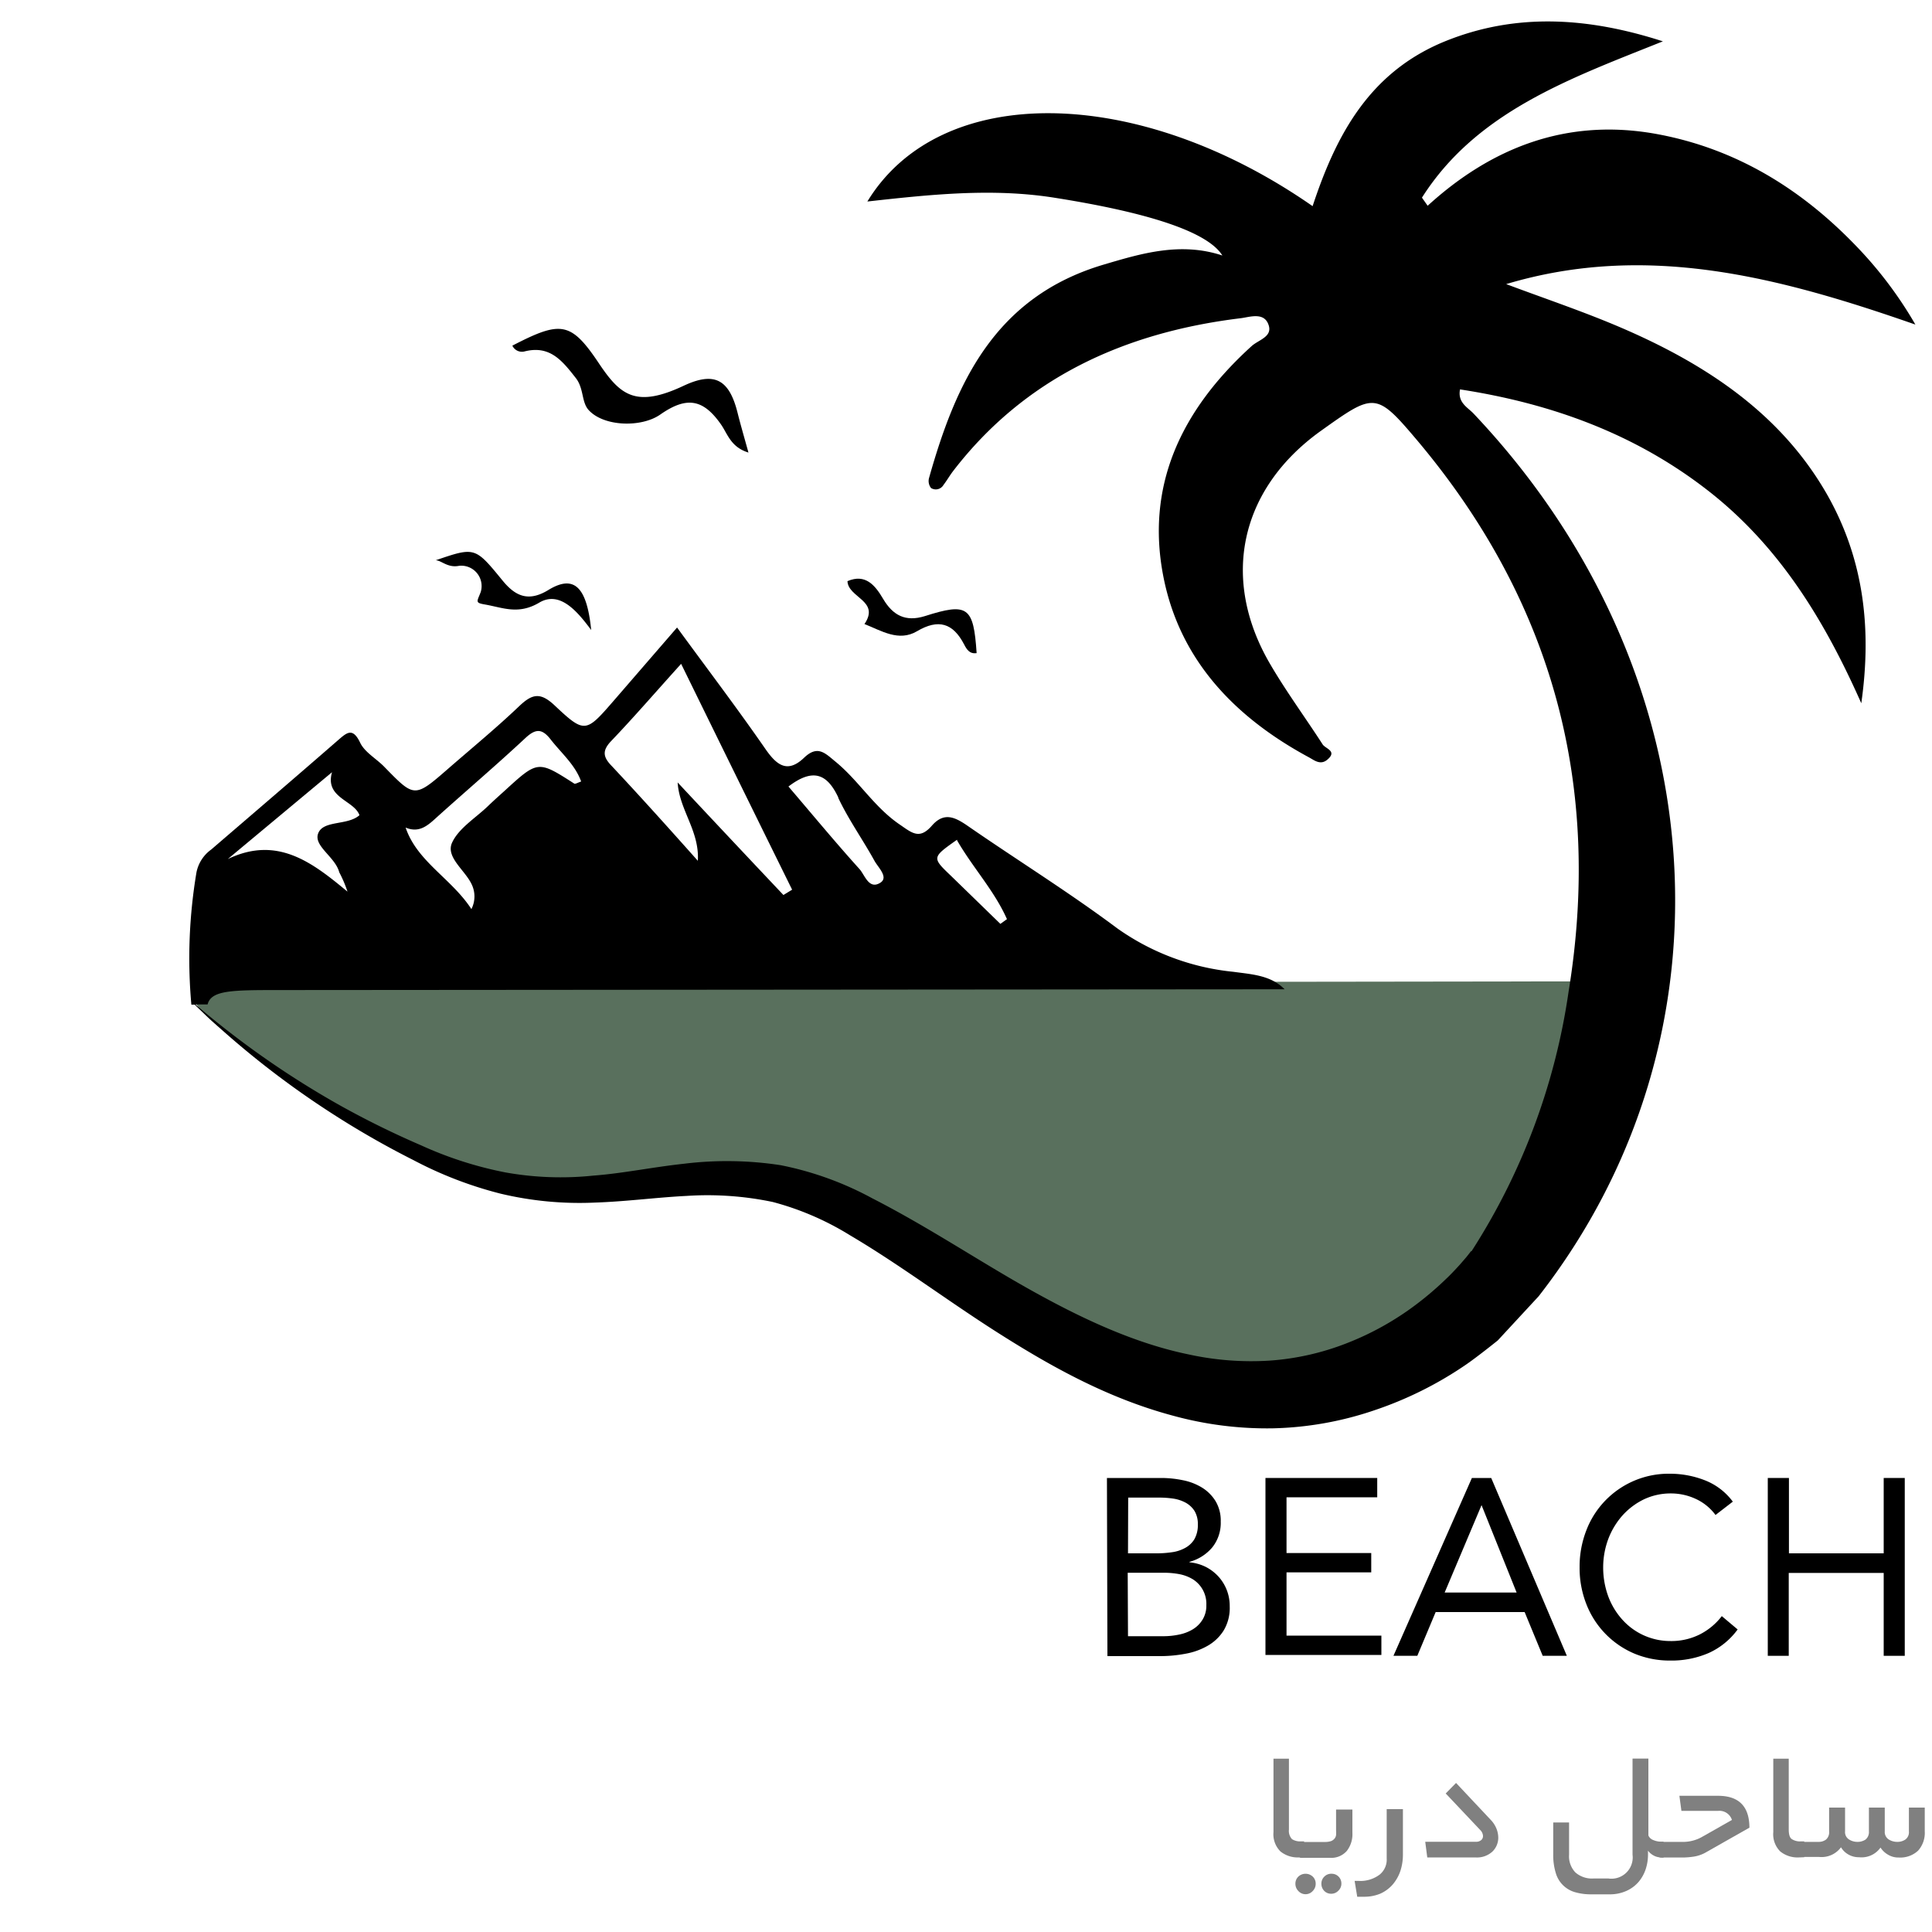 <svg id="Layer_1" data-name="Layer 1" xmlns="http://www.w3.org/2000/svg" viewBox="0 0 200 200"><defs><style>.cls-1{fill:gray;}.cls-2{fill:#59705d;}</style></defs><title>Eaglesee-Icon-Eagle-Green</title><path d="M114.59,153h5.62a11,11,0,0,1,2.23.23,6,6,0,0,1,2,.77,4.29,4.29,0,0,1,1.39,1.39,3.92,3.92,0,0,1,.54,2.13,4.05,4.05,0,0,1-.88,2.67,4.66,4.66,0,0,1-2.35,1.49v.05a4.82,4.82,0,0,1,1.65.46,4.65,4.65,0,0,1,1.33,1,4.52,4.52,0,0,1,1.18,3.1,4.53,4.53,0,0,1-.64,2.52,4.71,4.71,0,0,1-1.66,1.57,7.12,7.12,0,0,1-2.31.82,14,14,0,0,1-2.56.24h-5.49Zm2.18,7.8h3a10.77,10.77,0,0,0,1.52-.11,3.9,3.9,0,0,0,1.34-.42,2.54,2.54,0,0,0,1-.91,2.94,2.94,0,0,0,.37-1.55,2.6,2.6,0,0,0-.34-1.39,2.53,2.53,0,0,0-.9-.85,3.89,3.89,0,0,0-1.27-.43,10,10,0,0,0-1.45-.11h-3.25Zm0,8.58h3.7a7.74,7.74,0,0,0,1.59-.17,4.39,4.39,0,0,0,1.43-.55,3,3,0,0,0,1-1,2.75,2.75,0,0,0,.39-1.5,3,3,0,0,0-1.36-2.65,4.2,4.2,0,0,0-1.41-.55,8.72,8.72,0,0,0-1.62-.15h-3.75Z"/><path d="M131,153h11.57v2h-9.39v5.77h8.77v2h-8.77v6.55H143v2H131Z"/><path d="M152.37,153h2l7.83,18.41H159.7l-1.87-4.53h-9.21l-1.9,4.53h-2.47Zm1,2.81h0l-3.82,9.05H157Z"/><path d="M177.59,156.83a5.28,5.28,0,0,0-2.06-1.67,6.07,6.07,0,0,0-2.55-.56,6.47,6.47,0,0,0-2.82.62,7.2,7.2,0,0,0-2.22,1.68,7.88,7.88,0,0,0-1.46,2.44,8.4,8.4,0,0,0-.52,2.9,8.69,8.69,0,0,0,.52,3,7.49,7.49,0,0,0,1.45,2.41,6.66,6.66,0,0,0,5,2.23,6.55,6.55,0,0,0,3-.67,6.67,6.67,0,0,0,2.31-1.91l1.64,1.38a7.54,7.54,0,0,1-3,2.44,9.67,9.67,0,0,1-4,.78,9.48,9.48,0,0,1-3.69-.72,9.15,9.15,0,0,1-4.95-5.07,10.19,10.19,0,0,1-.72-3.88,10.33,10.33,0,0,1,.69-3.79,9.12,9.12,0,0,1,8.67-5.88,9.89,9.89,0,0,1,3.61.68,6.56,6.56,0,0,1,2.89,2.21Z"/><path d="M183,153h2.19v7.8H195V153h2.18v18.41H195v-8.58h-9.83v8.58H183Z"/><path class="cls-1" d="M134.48,192.28a2.85,2.85,0,0,1-1.93-.62,2.51,2.51,0,0,1-.72-2v-7.6h1.6v7.33a1.26,1.26,0,0,0,.32,1,1.58,1.58,0,0,0,.9.23H135v1.64Z"/><path class="cls-1" d="M134.1,195a1,1,0,0,1,.3-.73,1.09,1.09,0,0,1,1.5,0,1,1,0,0,1,.3.73,1.05,1.05,0,0,1-.3.75,1,1,0,0,1-1.5,0A1.05,1.05,0,0,1,134.1,195Zm.42-4.2c0-.06.06-.1.17-.12l.33,0h2.12a2,2,0,0,0,.65-.09.84.84,0,0,0,.36-.26.69.69,0,0,0,.16-.37,3.64,3.64,0,0,0,0-.48v-2.16H140v2.41a2.82,2.82,0,0,1-.58,1.88,2.14,2.14,0,0,1-1.77.71H135a1.84,1.84,0,0,1-.33,0c-.11,0-.17-.06-.17-.12Zm2.27,4.2a1,1,0,0,1,.3-.73,1,1,0,0,1,.77-.3,1,1,0,0,1,1,1,1,1,0,0,1-.31.75,1,1,0,0,1-.72.32,1,1,0,0,1-.77-.32A1.05,1.05,0,0,1,136.79,195Z"/><path class="cls-1" d="M142.82,194.06a2,2,0,0,0,.73-1.68v-5.1h1.68V192a5.41,5.41,0,0,1-.28,1.73,4.28,4.28,0,0,1-.8,1.38,3.73,3.73,0,0,1-1.26.92,4.29,4.29,0,0,1-1.67.32l-.72,0-.27-1.64h.4A3.31,3.31,0,0,0,142.82,194.06Z"/><path class="cls-1" d="M147.75,192.28l-.21-1.62h5.23a.81.81,0,0,0,.57-.18.55.55,0,0,0,.18-.41.91.91,0,0,0-.27-.61l-3.59-3.8,1.07-1.09,3.57,3.8a2.84,2.84,0,0,1,.6.9,2.57,2.57,0,0,1,.2.95,2,2,0,0,1-.6,1.45,2.36,2.36,0,0,1-1.77.61Z"/><path class="cls-1" d="M172,192.28a1.63,1.63,0,0,1-.82-.2,1.77,1.77,0,0,1-.58-.5V192a4.8,4.8,0,0,1-.24,1.5,4,4,0,0,1-.73,1.31,3.62,3.62,0,0,1-1.25.93,4.17,4.17,0,0,1-1.79.36h-1.83a5.91,5.91,0,0,1-1.71-.22,2.89,2.89,0,0,1-2-2,6.25,6.25,0,0,1-.26-1.91v-3.31h1.64V192a2.41,2.41,0,0,0,.65,1.83,2.6,2.6,0,0,0,1.89.63h1.53A2.2,2.2,0,0,0,169,192v-9.95h1.64V190a.85.85,0,0,0,.48.47,2.13,2.13,0,0,0,.92.18h.17v1.64Z"/><path class="cls-1" d="M171.69,190.79c0-.06.05-.1.17-.12l.33,0v0h2.21a4,4,0,0,0,1.89-.57l3-1.7a1.36,1.36,0,0,0-1.43-.94h-3.8l-.21-1.56h4q3.24,0,3.25,3.3l-4.41,2.5a3.69,3.69,0,0,1-1.38.5,8.19,8.19,0,0,1-1.07.09h-2a1.84,1.84,0,0,1-.33,0c-.12,0-.17-.06-.17-.12Z"/><path class="cls-1" d="M186.22,192.28a2.85,2.85,0,0,1-1.93-.62,2.51,2.51,0,0,1-.72-2v-7.6h1.6v7.33c0,.53.11.87.33,1a1.52,1.52,0,0,0,.89.23h.38v1.64Z"/><path class="cls-1" d="M186.26,190.79c0-.06.06-.1.17-.12a1.87,1.87,0,0,1,.34,0h1.49a1.24,1.24,0,0,0,.77-.24,1,1,0,0,0,.32-.85v-2.46H191v2.46a.9.9,0,0,0,.41.84,1.6,1.6,0,0,0,.87.25,1.48,1.48,0,0,0,.84-.24,1,1,0,0,0,.35-.85v-2.46h1.64v2.46a.92.92,0,0,0,.41.84,1.64,1.64,0,0,0,.89.25,1.47,1.47,0,0,0,.83-.24.94.94,0,0,0,.37-.85v-2.46h1.64v2.46a2.75,2.75,0,0,1-.69,2,2.7,2.7,0,0,1-2,.71,2.08,2.08,0,0,1-1.09-.28,2.29,2.29,0,0,1-.8-.75,2.4,2.4,0,0,1-2.22,1,2.14,2.14,0,0,1-1.1-.28,2.05,2.05,0,0,1-.77-.75,2.5,2.5,0,0,1-2.27,1h-1.51a1.87,1.87,0,0,1-.34,0c-.11,0-.17-.06-.17-.12Z"/><path class="cls-2" d="M20.25,101.78l151.35-.2s-2.94,8.65-20.87,33.06c-8.09,11-22,11.09-34.77,5.47-15.47-6.82-30.44-20.82-47.51-18.15-21.75,3.39-39.1-10.69-44.78-14.87S20.25,101.78,20.25,101.78Z"/><path d="M54.26,36.39c2.65-.69,3.93.93,5.36,2.76.83,1.08.57,2.47,1.31,3.29,1.57,1.74,5.49,1.84,7.44.46C71.1,41,72.82,41.3,74.68,44c.67,1,1,2.29,2.8,2.85-.44-1.59-.81-2.85-1.13-4.13-.87-3.47-2.41-4.27-5.57-2.79-4.91,2.31-6.53,1-8.67-2.15-3-4.52-4-4.62-9.07-2A1.09,1.09,0,0,0,54.26,36.39Z"/><path d="M47.54,58.57a2.11,2.11,0,0,1,2.22,2.73c-.39,1-.6,1.1.46,1.28,1.87.33,3.45,1.08,5.61-.2s4,1,5.37,2.84c-.45-4.49-1.78-5.77-4.44-4.14-2.08,1.27-3.43.62-4.75-1-2.84-3.47-2.84-3.47-6.91-2.08C45.69,58,46.34,58.82,47.54,58.57Z"/><path d="M89.49,64.6c1.75.69,3.54,1.86,5.43.75,2.23-1.32,3.74-.85,4.89,1.37.26.5.56,1,1.29.89-.32-4.81-.91-5.25-5.36-3.83-2,.62-3.3-.07-4.31-1.77-.84-1.43-1.84-2.65-3.7-1.85C87.79,61.88,91.13,62.18,89.49,64.6Z"/><path d="M168,34c-3.93-1.7-8-3.06-12.08-4.59,14.56-4.36,28.29-.72,42.36,4.19a41.63,41.63,0,0,0-6.1-8.1c-5.66-5.9-12.46-10.15-20.81-11.65-9.22-1.64-17,1.45-23.58,7.45l-.59-.84c5.67-8.94,15.42-12.36,24.94-16.18-7.68-2.48-15.17-3-22.56,0-7.89,3.22-11.3,9.8-13.7,17.06-18.08-12.59-38.52-12.9-46.09-.48,6.55-.73,12.89-1.4,19.25-.41,10,1.57,16,3.58,17.5,6-4.35-1.44-8.43-.2-12.28.94-11.32,3.35-15.33,12.32-18.08,22.07a1.18,1.18,0,0,0,.2,1.06.92.92,0,0,0,1.29-.32c.36-.47.66-1,1-1.44,7.36-9.57,17.61-14.34,29.78-15.82.94-.12,2.45-.68,2.89.75.36,1.16-1,1.48-1.73,2.1-7.38,6.67-11.15,14.64-9.09,24.33,1.77,8.31,7.32,14.15,15,18.29.55.3,1.19.85,1.92.2,1-.87-.23-1.1-.52-1.55-1.79-2.77-3.76-5.45-5.42-8.29-5.19-8.85-3.15-18.12,5.17-24.12,5.61-4,5.75-4.14,10.09,1,14.11,16.79,19.06,35.87,15.62,57a67.39,67.39,0,0,1-10.05,26.88l-.06,0c-.08.11-.32.42-.51.65l-.64.74c-.45.49-.92,1-1.4,1.45a33,33,0,0,1-3.12,2.67,29.88,29.88,0,0,1-7.16,4,27,27,0,0,1-8,1.81,30.25,30.25,0,0,1-8.39-.64c-5.64-1.16-11.13-3.74-16.45-6.72S96.07,127,90.3,124.05a33.47,33.47,0,0,0-9.49-3.43,36.55,36.55,0,0,0-10-.15c-3.26.35-6.34,1-9.4,1.23a32.47,32.47,0,0,1-9.08-.33,39,39,0,0,1-8.75-2.81,92.29,92.29,0,0,1-8.35-4.11,93.46,93.46,0,0,1-15-10.47h1.26c.37-1.48,2.51-1.49,7.49-1.49l104-.08c-1.43-1.47-3.45-1.55-5.31-1.81a25.07,25.07,0,0,1-12-4.49c-5-3.74-10.37-7.07-15.53-10.64-1.3-.89-2.42-1.43-3.67,0s-2,.81-3.25-.06c-2.71-1.81-4.29-4.57-6.74-6.57-1.07-.88-1.84-1.74-3.24-.4-1.73,1.65-2.84.77-4-.9-2.91-4.2-6-8.27-9.15-12.58l-6.56,7.58c-2.88,3.32-3,3.42-6.12.48-1.48-1.39-2.32-1.19-3.65.07-2.36,2.25-4.89,4.33-7.36,6.48-3.51,3.06-3.5,3-6.61-.18-.82-.85-2-1.49-2.49-2.47-.8-1.7-1.42-1.06-2.37-.24-4.33,3.77-8.7,7.51-13.06,11.26a3.84,3.84,0,0,0-1.53,2.36A53.62,53.62,0,0,0,19.81,104h.34a92.37,92.37,0,0,0,14.44,11.41,91.5,91.5,0,0,0,8.2,4.68,40.66,40.66,0,0,0,9,3.47,35.22,35.22,0,0,0,9.81.93c3.26-.11,6.43-.54,9.49-.69a32.9,32.9,0,0,1,8.91.63,29.54,29.54,0,0,1,8,3.45c5.19,3.06,10.14,6.82,15.51,10.22s11.16,6.63,17.84,8.43a36.78,36.78,0,0,0,10.42,1.33A35,35,0,0,0,142.25,146a38.35,38.35,0,0,0,9.4-4.66c1.19-.8,3.4-2.58,3.4-2.58l4.23-4.57c20.94-26.87,18.54-64.69-6.75-91.39-.61-.64-1.65-1.12-1.39-2.49,9.56,1.47,18.2,4.65,25.69,10.49s12.13,13.62,15.85,22c1.07-7.52.33-14.69-3.44-21.43C184.53,43,176.85,37.83,168,34Zm-68.92,53c1.61,2.8,3.86,5.21,5.16,8.15l-.68.49L98.48,90.7C96.46,88.77,96.45,88.78,99.07,86.93Zm-12.3-4.4c1.06,2.25,2.54,4.32,3.75,6.52.39.7,1.48,1.7.6,2.26-1.19.75-1.6-.8-2.16-1.42-2.5-2.77-4.87-5.64-7.35-8.54C84.13,79.51,85.6,80.06,86.77,82.53ZM63.26,76.72c2.37-2.48,4.61-5.08,7.25-8C74.42,76.7,78.2,84.4,82,92.1l-.9.55Q75.62,86.85,70.15,81c.17,2.85,2.27,5,2.09,8.11-3-3.37-5.92-6.62-8.89-9.79C62.45,78.4,62.29,77.74,63.26,76.72Zm-17.95,7.8c3-2.7,6.11-5.35,9.07-8.11,1.07-1,1.73-1,2.61.12,1.1,1.42,2.54,2.62,3.17,4.37-.35.12-.61.28-.71.22-3.76-2.41-3.76-2.42-7.22.75-.59.53-1.18,1.06-1.75,1.61-1.28,1.22-3,2.27-3.68,3.75s1.29,2.81,2,4.26a2.89,2.89,0,0,1,0,2.62c-2.07-3.18-5.62-4.91-6.81-8.44C43.46,86.29,44.36,85.38,45.31,84.52ZM34.37,79.94c-.77,2.67,2.3,2.9,2.84,4.45-1.26,1.12-3.89.46-4.31,2-.33,1.26,1.82,2.36,2.22,3.91a12.49,12.49,0,0,1,.85,2c-3.62-3-7.25-5.84-12.39-3.37Z"/></svg>